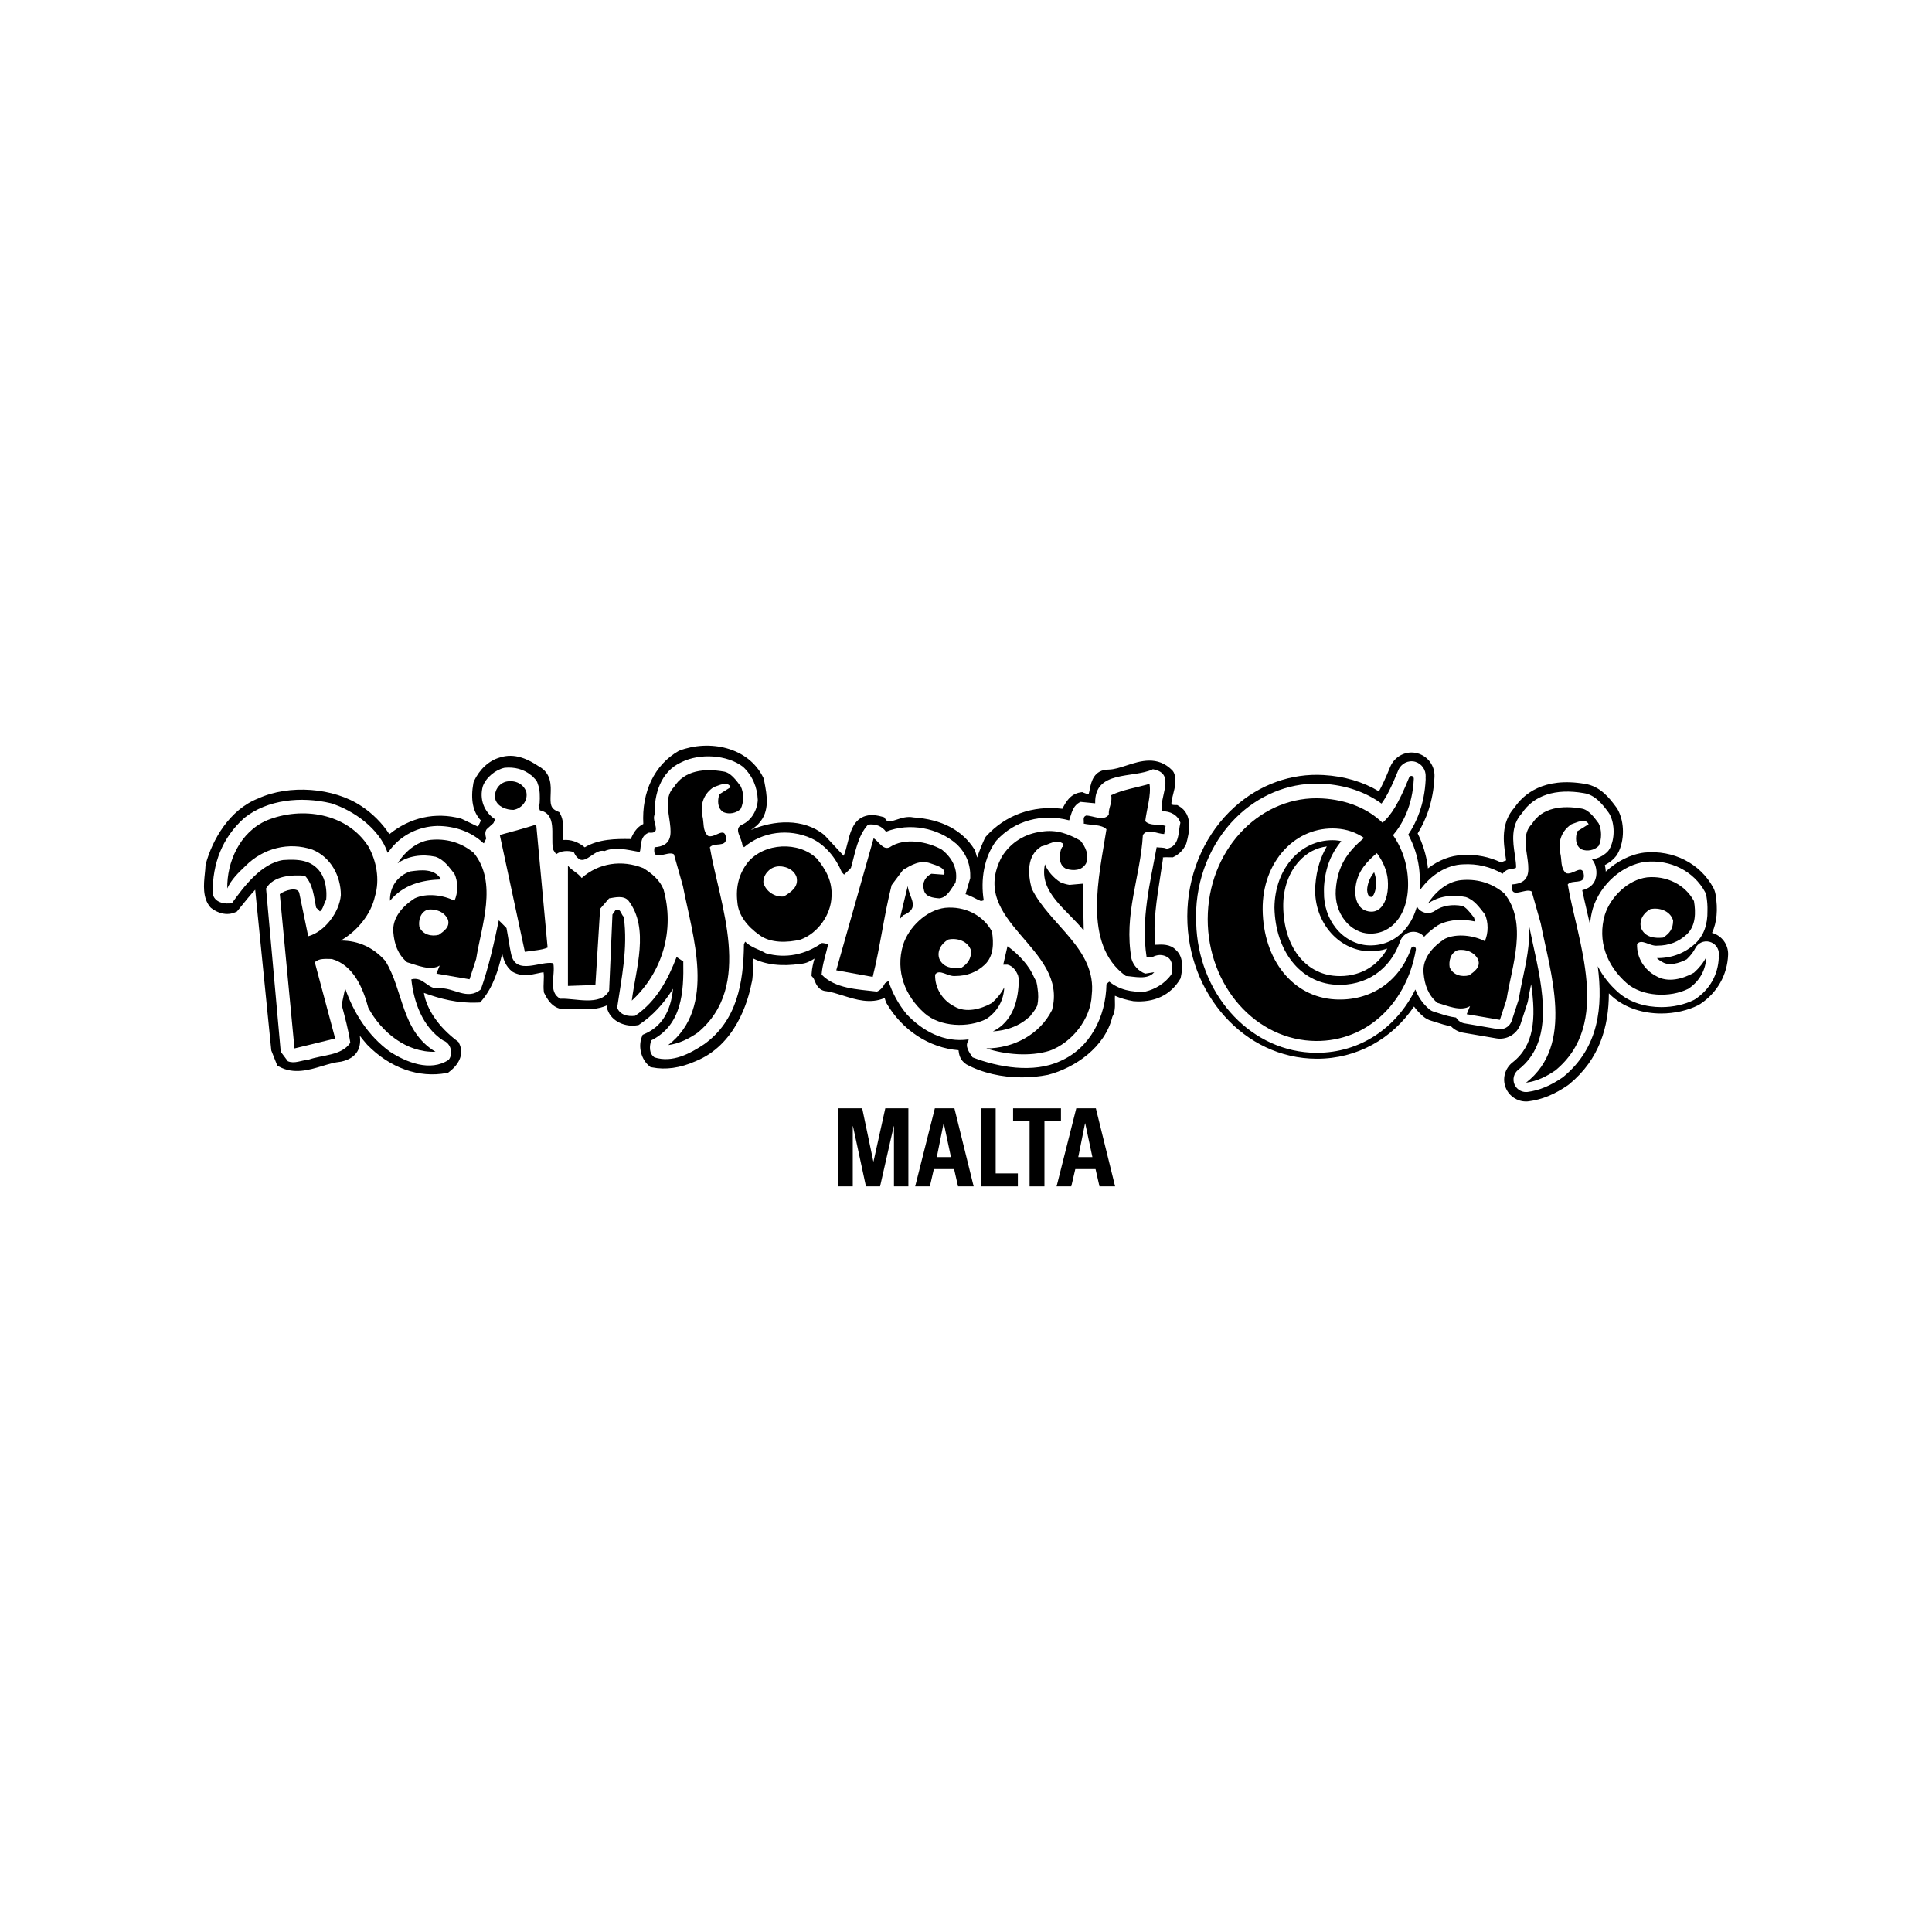 <?xml version="1.0" encoding="UTF-8"?>
<svg id="Layer_1" xmlns="http://www.w3.org/2000/svg" viewBox="0 0 800 800">
  <polygon points="366.58 458.93 361.71 480.91 361.62 480.91 357.02 458.93 347.14 458.93 347.14 491.25 353.11 491.25 353.11 466.32 353.2 466.32 358.57 491.25 364.42 491.25 370.08 466.32 370.17 466.32 370.17 491.25 376.14 491.25 376.14 458.93 366.58 458.93"/>
  <path d="M390.71,465.15h.09l2.97,13.98h-5.86l2.81-13.98ZM387.1,458.93l-8.15,32.32h6.08l1.66-7.16h8.38l1.63,7.16h6.47l-7.97-32.32h-8.1Z"/>
  <g>
    <polygon points="406.13 458.93 406.13 491.25 421.47 491.25 421.47 485.88 412.29 485.88 412.29 458.93 406.13 458.93"/>
    <polygon points="419.5 458.93 419.5 464.31 426.33 464.31 426.33 491.25 432.48 491.25 432.48 464.31 439.32 464.31 439.32 458.93 419.5 458.93"/>
    <path d="M449.28,465.15h.09l2.97,13.98h-5.86l2.81-13.98ZM445.66,458.93l-8.15,32.32h6.08l1.67-7.16h8.38l1.63,7.16h6.47l-7.97-32.32h-8.1Z"/>
    <g>
      <path d="M375.87,366.9l-3.33,13.72,1.37-1.57c7.45-3.13,2.55-7.06,1.96-12.15"/>
      <path d="M439.06,365.31c-2.85-1.76-5.47-4.87-6.37-7.42-2.55,11.76,9.21,18.81,16.06,27.43l-.39-19.4-5.55.49c-1.32-.21-2.56-.59-3.76-1.1"/>
      <path d="M483.05,351.42c-1.18-.59-2.74-.39-4.11-.59-2.65,14.56-6.56,29.68-4.18,45.34l.85.13c.45.07.93.08,1.41.09,2.1-1.18,4.42-1.37,6.63.1,2.15,1.57,1.96,4.89,1.37,7.05-2.74,3.73-6.66,6.07-10.78,7.05-5.72.36-10.78-.78-14.91-4.11l-.42.33c-.28.23-.53.47-.75.72-.25,13.41-6.7,26.45-19.2,31.86-10.97,5.1-25.67,2.55-36.25-1.57-1.31-2.06-3.48-4.67-1.6-7.12l-.12-.3c-10.05,1.41-18.94-3.44-25.52-10.41-3.43-4.15-5.98-8.82-7.59-13.81l-1.44.98c-.75,1.45-1.76,2.78-3.31,3.43-8.23-.98-17.25-1.18-22.92-7.05.31-4.42,1.89-8.59,2.7-12.61l-1.36-.3c-.43-.1-.83-.13-1.23-.15-6.65,4.73-14.94,6.61-23.23,4.24-2.76-1.65-6.02-2.3-8.53-4.79l-.51,1.02c-.16,16.12-2.95,31.71-16.44,41.41-5.88,3.92-13.13,7.84-20.58,5.48-2.35-1.56-2.15-4.71-1.37-7.05,12.7-6.35,13.52-19.92,13.27-32.66l-2.77-1.85c-3.52,9.16-8.24,18.26-17.16,24.33-3.14.4-6.27-.39-7.45-3.33,1.77-12.15,4.51-24.49,2.75-37.62-1.18-.98-1.18-3.53-3.33-2.94l-1.37,1.96-1.37,31.54c-3.53,6.66-14.5,2.94-20.18,3.34-5.29-2.74-1.96-9.8-2.94-14.7-5.09-1.17-15.48,5.29-17.44-3.72-.78-3.56-1.25-7.23-1.93-10.82-.12-.14-.23-.28-.36-.41l-2.83-2.82c-2.04,9.77-4.22,19.45-7.42,28.55-5.68,4.9-11.37-.98-17.44-.39-4.5.59-6.46-5.09-11.36-3.72.98,9.21,4.51,19.59,13.12,25.28,3.33,1.17,4.31,5.49,2.35,8.03-7.64,5.09-17.63.98-24.3-3.34-9.25-6.71-15.11-16.29-18.58-26.23l-1.38,6.49c-.03.14-.01.29-.03.43,1.35,5.13,2.78,10.35,3.55,15.59-3.72,5.48-11.56,4.9-17.44,7.05-2.94.2-5.68,1.76-8.43.59l-2.94-3.92-6.08-67.6c3.14-5.29,10.39-5.68,16.07-5.29,3.44,3.62,3.71,8.6,4.66,13.21l1.57,1.57c1.31-.84,1.64-3.37,2.59-4.79.39-3.72-.2-8.23-2.35-11.37-3.72-5.29-9.4-5.49-15.48-5.1-9.01,1.37-16.26,10.98-21.16,17.83-2.94.59-7.64-.2-8.03-4.31,0-12.15,3.92-22.73,13.13-30.96,9.6-7.64,23.51-9.01,35.86-6.08,9.38,2.93,20.12,10.54,23.48,20.49l.36-.35c4.73-6.76,12.2-10.54,20.24-10.73,7.32,0,14.13,2.46,18.99,7.05l.28.13.95-2.01c-.34-1.26-.66-2.55.17-3.79l2.81-2.54.74-1.58c-4.66-3.03-6.62-8.45-5.11-13.72,1.37-3.72,5.29-6.86,9.01-7.64,4.11-.39,7.84.59,10.77,2.94.7.46,1.23,1.01,1.7,1.59.65.57,1.03,1.25,1.24,2.08,1.02,2.56.92,5.56.79,8.09-.14.29-.3.61-.45.94.11.67.3,1.34.54,1.99,7.16,1.54,4.49,9.87,5.4,15.91.13.28.22.56.4.83l.95,1.43c1.99-1.5,4.95-1.61,7.27-.91.39.87.79,1.49,1.19,1.99.39.32.73.64,1.02.94,3.18,1.86,6.72-4.43,10.52-3.32,4.3-1.87,9.49-.53,14.04.27l.58.02.18-.57c.41-2.81.17-6.09,3.62-7.36,5.68.59.98-4.7,2.35-7.45-.2-8.23,2.35-17.83,11.17-21.75,7.45-3.72,18.81-3.14,25.47,1.96,3.92,3.73,5.88,8.43,6.08,13.72-.2,4.11-2.55,8.43-6.47,10.19-3.81,1.73-.13,5.29.11,8.66l.69.7c7.62-6.47,18.53-7.85,27.81-3.68,5.81,2.66,10.2,8.11,12.64,14l.95,1.03,1.9-1.77c.34-.32.66-.67.95-1.03,1.8-6.3,2.7-13.08,7.07-17.9,3.14-.39,5.69.59,7.45,2.94,9.8-3.92,21.55-1.57,29.2,5.09,4.12,3.92,5.88,8.62,5.68,14.11l-1.96,6.66c2.32.66,4.23,1.99,6.42,2.87l1.12-.32c-1.35-8.43.07-17.85,5.2-24.69,7.64-8.43,19.01-11.37,30.18-8.43.98-2.74,1.37-6.08,4.7-7.64l6.07.59c-.39-13.91,15.68-10.19,23.91-14.11,9.99,1.76,2.15,11.75,3.92,17.44,3.13-.19,6.47,1.57,7.45,4.71-.98,3.92-.2,9.8-5.68,10.77M488.04,333.69l-.59-.33h-.68c-1.22,0-1.61-.23-1.63-.23-.3-.58.31-2.95.63-4.22.76-2.97,1.61-6.33.18-9.2l-.46-.65c-6.12-6.28-13.26-3.97-18.99-2.11-2.65.86-5.15,1.67-7.35,1.72-6.24,0-7.29,5.13-7.84,7.88-.16.76-.41,2.04-.51,2.24,0,0-.51.11-2.01-.51l-.67-.28-.72.11c-4.31.67-6.16,4.18-7.5,6.79-12.37-1.47-23.54,2.56-31.63,11.46l-.44.66c-1.16,2.53-2.3,5.24-3.22,8.09-.23-.88-.49-1.78-.79-2.71l-.27-.59c-5.06-8.06-13.59-12.54-25.33-13.33-2.61-.54-5.04.28-7.01.94-3.13,1.05-3.68,1.03-4.56-.24l-.53-.76-.88-.25c-3.5-1.01-6.32-.86-8.6.46-3.61,2.09-4.68,6.37-5.71,10.52-.46,1.84-.92,3.71-1.59,5.22l-7.81-8.41-.25-.24c-8.61-7.04-21.02-6.11-30.34-2.03.21-.15.41-.3.58-.43,1.05-.76,2.13-1.55,2.8-2.43,4.51-4.96,3.24-11.6,2.22-16.93l-.22-1.15-.21-.65c-6.25-12.95-22.6-15.92-34.79-11.29l-.37.18c-9.93,5.7-15.29,16.89-14.57,30.2-2.86,1.38-4.35,4.15-5.17,6.24-6.22-.13-13.39,0-19.08,3.43-2.74-2.27-5.83-3.31-8.89-3.03-.08-.89-.06-1.97-.04-2.97.05-2.55.11-5.44-1.21-7.81l-.43-.76-.8-.35c-2.86-1.24-2.91-3.03-2.75-6.95.15-3.71.36-8.78-4.88-11.64-4.23-2.83-9.92-5.79-16.25-3.66-4.41,1.26-8.29,4.83-10.64,9.8l-.2.64c-1.28,6.89-.24,12.14,3.1,15.62l-1.2,2.56-6.66-3.19-.45-.17c-10.51-2.82-21.12-.45-29.6,6.48-2.85-4.43-7-8.63-11.56-11.61-11.5-7.73-29.94-9.08-42.74-3.2-11.87,4.62-19.01,17.08-21.74,27.21l-.09.56c-.04,1.04-.16,2.17-.28,3.33-.46,4.47-1.04,10.04,2.26,13.93l.35.34c2.45,1.96,6.4,3.43,10.14,1.7l.55-.25,1.78-2.19c1.78-2.21,3.7-4.6,5.77-6.82l6.67,66.54,2.49,6.29.81.43c6.03,3.25,12.27,1.38,17.76-.27,2.66-.8,5.18-1.55,7.61-1.79l.31-.05c3.16-.7,5.4-2.11,6.65-4.2,1.18-1.97,1.32-4.23,1.01-6.52.97,1.26,1.99,2.51,3.06,3.73,9.4,9.62,21.38,13.89,32.9,11.71l.6-.12.49-.38c4.58-3.52,6.07-7.83,4.07-11.83l-.27-.54-.49-.36c-7.69-5.82-12.64-13.04-13.81-19.94,6.71,2.45,13.96,4.35,22.16,4.01l1.13-.05.73-.86c4.74-5.63,6.74-12.53,8.41-19.37.54,2.56,1.48,5.34,4.08,7.39l.36.24c3.66,1.99,7.22,1.22,10.36.53.79-.17,1.56-.34,2.3-.45.2,1.07.14,2.35.08,3.77-.06,1.35-.12,2.74.04,4.16l.05.46.21.41c.93,1.86,3.1,6.2,7.82,6.52h.21s.21,0,.21,0c1.54-.14,3.34-.09,5.23-.03,4.04.12,8.81.26,12.67-1.71l-.23,1.36.22.63c1.77,5.04,7.64,7.22,12.3,6.39l.54-.09.45-.3c5.27-3.52,9.9-8.45,13.83-14.72-.99,9.6-4.78,15.61-11.61,18.63l-.99.44-.38,1.02c-1.51,4.04-.17,9.16,3.12,11.9l.5.42.64.13c5.6,1.12,11.67.27,17.93-2.49,16.68-6.67,21.87-24.93,23.28-32.28.63-2.27.56-4.63.51-6.91-.03-1.21-.06-2.39.02-3.47,5.33,2.67,12.06,3.46,19.74,2.29,2.36-.07,4.26-1.22,5.79-2.15.01-.01.03-.02.04-.03-.56,1.92-1.07,3.91-1.19,6.12l-.06,1.05.7.79c.19.21.4.74.59,1.21.59,1.44,1.68,4.13,4.89,4.35,2.14.31,4.39,1.03,6.78,1.78,5.39,1.7,11.41,3.59,17.33,1.01.11.35.21.71.32,1.07l.35.94c6.5,11.31,17.81,18.68,29.91,19.62.19,1.64.52,4.06,3.23,5.85,6.51,3.54,14.62,5.4,22.98,5.4,3.6,0,7.25-.34,10.84-1.05,11.15-2.89,23.63-11.43,26.65-24.04,1.18-2.04,1.12-4.39,1.06-6.48-.02-.75-.04-1.55.01-2.22,2.27,1.01,4.77,1.74,7.66,2.24,8.58.72,15.38-2.51,19.3-9.09l.22-.38.09-.43c.53-2.64,1.61-8.1-2.12-11.39-2.3-2.38-5.66-2.2-8.12-2.07-.12,0-.25.01-.38.02-.88-9.23.63-18.76,2.08-27.99.39-2.45.77-4.89,1.11-7.32l.06-.45-.08-.4c.67-.12,1.88-.09,2.53-.08l1.61.02.55-.27c2.17-1.09,3.92-2.93,4.93-5.18l.14-.39c1.02-3.86,3.12-11.88-3.19-15.45"/>
      <path d="M411.13,427.06c5.2-.27,10.55-2.02,14.4-5.42.34-.28.69-.54,1.03-.85.2-.24.36-.51.54-.76.96-1.12,1.81-2.34,2.44-3.75.46-2.36.46-4.64.11-6.82-.1-.96-.24-1.92-.5-2.89l-.12-.29c-.22-.43-.46-.87-.7-1.31-2.13-5.11-6.25-9.56-11.15-13.17l-1.76,7.64h1.76c2.17.5,3.62,2.56,4.37,4.49.13.47.24.94.32,1.42-.07,8.87-2.46,17.67-10.76,21.72"/>
      <path d="M567.73,371.41c.27.03.34.03.62-.28.76-.86,1.42-2.79,1.51-5.43-.01-.38-.03-.77-.07-1.17-.1-1.05-.37-2.19-.79-3.34-1.51,1.9-2.49,3.93-2.83,6.4-.05.35-.06.66-.07.97.08,1.08.32,1.89.62,2.31.18.25.36.46,1.02.53"/>
      <path d="M711.71,396.47c-.27,7.12-3.73,13.25-9.77,17.27l-.55.32c-3.77,1.88-8.55,2.96-13.45,2.96-6.39,0-12.99-1.82-17.8-6.05-3.7-3.26-6.56-6.94-8.55-10.88,2.15,16.64.59,33.57-14.24,45.8-.12.1-.24.19-.37.28-5.03,3.44-9.61,5.34-14.43,5.97-.22.03-.45.04-.67.04-2.07,0-3.96-1.24-4.77-3.18-.9-2.15-.24-4.64,1.6-6.07,14.95-11.6,10.21-33.15,6.03-52.15-.53-2.43-1.04-4.77-1.49-7.03.25,7.32-1.3,14.78-2.71,21.39-.62,2.92-1.2,5.67-1.6,8.24-.04.27-.11.54-.19.8l-2.75,8.44c-.7,2.15-2.71,3.57-4.91,3.57-.28,0-.57-.02-.85-.07-4.72-.79-9.25-1.57-13.78-2.36-1.48-.25-2.77-1.14-3.54-2.42-2.56-.3-5-1.09-7.07-1.76-.73-.24-1.43-.47-2.09-.66-.71-.2-1.37-.55-1.93-1.03-2.62-2.22-4.51-4.94-5.77-8.17-7.95,16.12-23.07,26.21-40.74,26.21-.92,0-1.83-.03-2.76-.08-26.12-1.53-46.51-25.17-47.24-53.62-.08-1.87-.08-3.76,0-5.67.72-15.42,7.38-29.88,18.27-39.68,9.64-8.68,21.85-13.05,34.24-12.33,9.34.55,17.61,3.37,24.23,8.21,1.94-2.66,4.07-6.69,6.94-13.81,1.14-2.78,4.11-4.28,6.95-3.53,2.7.75,4.52,3.32,4.39,6.13,0,.12-.03.24-.03.36.02.28.04.56.03.85-.49,10.32-3.8,17.77-7.21,22.83,2.26,4.19,3.79,8.79,4.43,13.51.27,2.01.36,3.95.36,5.84.04,1.32,0,2.6-.08,3.86,4.65-6.61,11.26-10.68,17.99-10.89,5.82-.35,11.41,1.01,16.36,3.9.88-1.14,2.17-1.93,3.68-2.04,1.41-.1,1.84-.39,1.84-.39.25-.65-.21-3.75-.48-5.6-.75-5.06-1.77-11.92,2.96-17.01,4.87-7.43,13.94-10.4,25.6-8.35,4.76.63,7.95,4.92,10.07,7.75l.24.33c.15.2.29.42.41.65,2.2,4.08,2.2,10.24,0,14.33-.24.44-.54.85-.89,1.21-1.72,1.72-4,2.81-6.4,3.19,1.05,1.22,1.67,2.87,1.82,4.94.13,2.53-.55,6.49-5.88,7.79.62,2.98,1.35,6.13,2.11,9.39.36,1.57.74,3.17,1.11,4.78.16-2.22.56-4.46,1.21-6.71,3.15-9.99,12.31-18.02,21.8-19.2,10.37-1.02,19.97,3.89,24.63,12.48.28.5.46,1.05.55,1.61.37,2.21.51,4.26.45,6.18.1,5.71-1.53,10.23-4.94,13.46-4.21,3.96-9.55,6.07-15.46,6.13-.2.02-.38-.01-.57,0,.63.58,1.31,1.11,2.1,1.52.09.05.19.1.28.15,2.69,1.63,6.84.5,10-1.17,1.58-1.5,2.76-3.03,3.53-4.56,1.08-2.18,3.54-3.31,5.9-2.7,2.36.6,3.98,2.76,3.89,5.2-.02.43-.08.84-.12,1.26l.12.03ZM708.93,386.27c2-4.35,2.48-9.68,1.44-15.93-.17-.99-.49-1.94-.97-2.82-5.4-9.96-16.51-15.66-28.51-14.48-5.77.72-11.42,3.63-16,7.89,0-.13,0-.29,0-.38-.07-.84-.19-1.62-.35-2.34,1.39-.71,2.68-1.64,3.81-2.77.62-.62,1.15-1.33,1.57-2.11,2.81-5.22,2.81-12.79,0-18.01-.21-.39-.46-.77-.73-1.13l-.24-.32c-2.32-3.12-6.2-8.31-12.65-9.28-17.27-2.98-25.55,4.45-29.17,9.79-5.76,6.4-4.56,14.53-3.75,19.99.08.56.18,1.25.27,1.9-.71.21-1.38.52-2.01.89-4.95-2.37-10.36-3.45-15.94-3.1-5.08.16-10.08,2.15-14.43,5.53-.03-.32-.05-.63-.09-.96-.63-4.69-2.05-9.27-4.15-13.51,3.38-5.45,6.47-13.13,6.96-23.38.23-4.57-2.65-8.6-7.08-9.83-4.62-1.23-9.45,1.2-11.28,5.69-1.87,4.63-3.38,7.81-4.64,10.08-6.56-3.94-14.33-6.25-22.92-6.75-13.43-.79-26.52,3.92-36.9,13.26-11.61,10.45-18.7,25.83-19.47,42.22-1.52,32.39,21.2,60.16,50.66,61.89,1.01.06,2,.09,2.99.09,16.56,0,31.02-8.16,40.16-21.62,1.09,1.48,2.35,2.86,3.81,4.1.99.84,2.14,1.46,3.38,1.81.62.18,1.28.39,1.96.61,1.77.57,3.88,1.26,6.18,1.68,1.32,1.37,3.05,2.3,4.96,2.63,4.53.79,9.07,1.58,13.8,2.36.5.09,1,.13,1.49.13,3.86,0,7.37-2.47,8.6-6.25l2.75-8.44c.15-.46.26-.93.33-1.4.31-2,.76-4.19,1.24-6.47,2.09,14.15,1.25,25.43-7.68,32.36-3.22,2.51-4.37,6.86-2.8,10.63,1.42,3.4,4.74,5.57,8.35,5.57.39,0,.78-.02,1.17-.08,5.45-.71,10.57-2.81,16.13-6.61.22-.15.43-.31.64-.49,12.56-10.36,16.35-23.87,16.37-37.6.46.44.91.88,1.39,1.31,5.67,4.97,13.11,7.04,20.26,7.04,5.6,0,11.03-1.27,15.28-3.4.33-.17.65-.35.96-.56,7-4.66,11.19-12.08,11.49-20.35.15-4.21-2.61-7.96-6.66-9.06"/>
      <path d="M553.22,404.11c-12.89-.76-21.68-12.32-21.86-28.78-.08-7.43,2.31-14.14,6.73-18.89,3.17-3.41,7.04-5.43,11.32-5.95-2.49,4.24-4.27,9.41-4.76,16.05-.52,6.94,1.5,13.62,5.66,18.81,4.2,5.25,10.22,8.37,16.52,8.55,2.62.06,5.2-.3,7.62-1.09-4.27,7.69-11.92,11.85-21.23,11.31M595.52,383.08c.18-.11.36-.22.55-.31,4.52-2.17,9.95-2.23,14.66-1.21-.08-.6-.21-1.16-.39-1.64l-.44-.55c-1.79-2.28-2.92-3.65-4.36-4.23-4.25-.83-8.44-.11-11.27,1.94-2,1.46-4.75,1.29-6.57-.4-.43-.4-.73-.88-.98-1.39-.92,3.35-2.35,6.35-4.32,8.85-3.88,4.9-9.23,7.49-15.48,7.32-5.22-.15-10.24-2.76-13.77-7.17-3.3-4.13-5.01-9.36-4.92-14.86-.03-.87-.02-1.75.04-2.64.61-8.08,3.2-13.72,7.13-18.5-.77-.14-1.54-.29-2.35-.34-6.67-.4-12.95,2.17-17.64,7.21-4.92,5.28-7.61,12.61-7.69,20.69.38,17.95,10.72,31.04,25.28,31.89,12.45.72,22.63-6.14,26.74-17.91,1.07-3.07,4.29-4.7,7.34-3.71,1.05.33,1.95.96,2.64,1.76,1.61-1.73,3.52-3.36,5.79-4.81"/>
      <path d="M655.85,362.5c-.39-5.3-4.71.2-7.46-.98-2.36-2.17-1.57-5.5-2.36-8.45-.98-4.91.79-9.23,4.72-11.78,1.96-.59,5.69-2.75,7.07,0l-4.71,2.94c-.78,2.36-.98,5.89,1.76,7.47,2.36.98,5.3.39,7.07-1.38,1.37-2.55,1.37-6.87,0-9.42-1.77-2.36-4.12-5.69-7.07-6.09-7.85-1.37-16.3-.59-20.62,6.48-7.66,7.46,5.89,23.96-8.05,24.93-1.18,6.68,5.5,1.18,8.05,2.95l3.73,13.16c3.93,20.42,14.14,50.27-6.09,65.98,4.52-.59,8.45-2.55,12.18-5.11,23.56-19.43,9.03-53.6,5.1-76.97,1.77-2.16,6.87.2,6.68-3.73"/>
      <path d="M608.32,403.85c-2.95.78-6.68,0-8.05-3.34-.39-2.35.2-5.89,3.34-7.07,3.54-.59,7.07.98,8.45,3.93,1.17,3.14-1.77,5.1-3.73,6.48M605.97,364.38c-6.09.2-11.39,4.52-14.73,9.82,4.32-3.14,10.21-3.93,15.71-2.75,3.53,1.18,5.49,4.12,7.85,7.07,1.57,3.14,1.57,8.04,0,11.19-4.52-2.36-11.58-3.34-16.5-.98-4.9,3.14-9.42,8.05-8.83,14.14.39,4.71,1.77,9.03,5.69,12.37,4.12,1.18,9.62,3.73,13.55,1.37l-1.38,3.34c4.52.78,9.04,1.57,13.74,2.35l2.75-8.44c2.16-13.75,9.03-31.62-.98-43.98-4.72-3.93-10.42-5.89-16.89-5.5"/>
      <path d="M683.38,376.46c3.53-.78,8.24.59,9.42,4.71,0,3.34-1.37,5.3-4.12,7.07-3.73.39-7.46-.2-9.04-3.73-1.17-3.14.79-6.48,3.73-8.05M701.44,402.76c-4.52,2.55-10.8,4.32-15.71,1.38-4.91-2.56-8.05-7.67-7.86-13.16,1.77-2.55,5.3.98,8.44.59,4.72,0,8.84-1.57,12.18-4.71,3.73-3.54,3.73-9.03,2.95-13.74-3.73-6.87-11.39-10.6-19.44-9.82-7.85.98-15.12,8.05-17.48,15.51-3.14,10.8.78,21.01,9.03,28.27,6.49,5.7,18.07,6.09,25.52,2.36,4.72-3.14,7.27-7.85,7.47-13.16-1.17,2.36-2.94,4.52-5.1,6.48"/>
      <path d="M570.11,353.25c2.51,3.3,4.19,7.27,4.52,10.83.45,4.83-.54,9.13-2.64,11.5-1.29,1.45-2.89,2.09-4.77,1.89-1.93-.2-3.45-1.07-4.5-2.58-1.33-1.9-1.81-4.72-1.37-7.94.86-6.28,4.72-10.24,8.77-13.69M585.58,391.97c-.51-.16-1.05.13-1.24.68-4.85,13.92-16.97,22.03-31.62,21.17-17.36-1.02-29.65-16.31-29.88-37.19-.1-9.62,3.1-18.43,9.01-24.78,5.7-6.12,13.33-9.23,21.49-8.76,4.26.25,8.11,1.56,11.47,3.87-6.84,5.83-10.94,11.44-11.69,21.41-.35,4.78,1,9.35,3.82,12.87,2.63,3.29,6.32,5.24,10.12,5.35,4.53.13,8.61-1.81,11.51-5.47,3.77-4.77,5.24-11.93,4.13-20.16-.74-5.45-2.76-10.66-5.87-15.14,3.77-4.42,8.06-11.9,8.6-23.32.03-.55-.3-1.04-.78-1.18-.48-.13-.97.14-1.17.65-4.52,11.21-7.53,15.58-10.99,18.73-6.26-6-14.87-9.49-24.98-10.08-24.82-1.46-46.07,19.79-47.36,47.37-1.3,27.76,17.84,51.53,42.66,52.98,21.54,1.27,39.42-14.23,43.47-37.69.11-.58-.21-1.15-.72-1.32"/>
      <path d="M300.62,347.11c-.4-5.29-4.7.2-7.45-.98-2.35-2.15-1.57-5.48-2.35-8.42-.98-4.9.78-9.21,4.7-11.76,1.96-.59,5.68-2.74,7.05,0l-4.7,2.94c-.78,2.34-.98,5.87,1.76,7.44,2.35.98,5.29.39,7.05-1.37,1.37-2.55,1.37-6.86,0-9.4-1.76-2.35-4.11-5.68-7.05-6.08-7.83-1.37-16.26-.59-20.57,6.46-7.64,7.45,5.88,23.91-8.03,24.89-1.17,6.66,5.49,1.17,8.03,2.94l3.72,13.13c3.92,20.38,14.11,50.16-6.08,65.83,4.51-.59,8.43-2.55,12.15-5.1,23.51-19.39,9.01-53.49,5.09-76.8,1.77-2.16,6.86.19,6.67-3.72"/>
      <path d="M217.93,327.91c-1.17-3.33-4.51-4.9-8.03-4.31-3.34.59-5.68,4.12-4.71,7.64.98,2.75,4.31,4.12,7.45,4.12,3.33-.59,6.08-3.72,5.29-7.45"/>
      <path d="M475.99,324.58c-5.29,1.57-10.97,2.35-15.88,4.7.6,3.14-1.17,5.09-.98,8.04-2.15,2.94-6.47.39-9.4.39-1.57.59-.78,2.15-.98,3.33,3.14.78,7.25.2,9.41,2.35-2.94,19-10.19,47.61,8.03,60.74,3.53.2,9.01,1.77,11.75-1.57l-3.72.59c-2.74-.98-4.9-3.33-5.68-6.08-3.33-18.62,3.72-33.9,4.7-51.33,1.96-2.94,5.88-.4,8.82-.4l.59-3.33c-2.74-.98-6.27.2-8.43-1.96.59-5.09,2.55-10.78,1.76-15.48"/>
      <path d="M141.13,389.44c6.86-3.92,12.54-10.97,14.11-18.22,2.16-7.06.59-14.89-2.74-20.77-8.82-13.72-27.43-16.66-41.93-10.78-11.37,4.89-16.66,17.44-16.46,28.22,1.57-3.53,4.51-6.47,7.64-9.41,7.25-7.25,17.83-9.99,27.63-6.66,7.64,3.14,11.76,10.97,11.76,18.81-.59,7.25-6.86,15.28-13.52,17.05l-3.72-18.03c-.79-2.55-6.08-.98-8.04.59l6.08,63.88c5.68-1.37,11.37-2.74,16.85-4.11l-8.43-31.54c1.76-1.77,4.51-1.37,7.05-1.37,9.01,2.55,12.93,12.15,15.09,20.18,5.49,10.2,15.87,18.62,27.82,18.23-14.3-8.62-13.12-25.28-20.77-37.62-4.9-5.48-10.97-8.42-18.42-8.42"/>
      <path d="M206.96,345.74l10.38,48.4c3.14-.59,6.66-.59,9.41-1.76l-4.71-50.95c-4.9,1.57-9.99,2.94-15.09,4.31"/>
      <path d="M431.31,350.44c2.94-.59,6.08-3.33,9.01-.98,0,.59,0,1.18-.59,1.37-1.37,2.75-1.57,7.64,1.96,9.01,2.74.78,6.27.78,8.03-2.35,1.37-3.33-.2-6.86-2.35-9.4-4.9-2.75-9.8-4.71-16.07-3.72-6.66.78-12.73,4.31-16.46,10.38-14.5,27.04,27.82,37.62,20.77,63.49-5.09,10.19-16.07,15.87-27.24,15.87,7.84,2.55,18.03,3.52,26.26.97,9.21-3.33,17.05-13.12,17.44-23.12,2.16-19.01-17.63-29-24.89-44.09-1.57-5.88-2.15-13.71,4.11-17.44"/>
      <path d="M385.27,357.5c2.15.78,6.66,1.77,5.68,4.7l-5.29-.39c-2.35,1.17-3.92,3.53-3.13,6.46.39,3.14,3.92,3.53,6.46,3.72,3.33-.39,4.9-4.12,6.66-6.47,1.17-5.29-1.17-10.19-5.68-13.72-5.88-3.33-15.48-5.09-21.55-.98-2.74,1.37-4.5-2.35-6.66-3.72l-15.48,54.67,15.09,2.74c3.13-12.54,4.7-25.67,7.84-38.01l4.7-6.27c3.33-1.96,7.05-4.31,11.36-2.74"/>
      <path d="M266.33,359.46c-8.82-3.53-18.42-2.16-25.47,4.11-1.57-2.15-3.92-2.94-5.69-5.09v49.77l11.37-.39,1.96-31.55,3.72-4.31c2.35-.39,6.08-1.37,8.03.98,8.82,11.56,2.94,28.41,1.37,41.34,12.74-11.75,17.83-29.19,13.13-46.05-1.57-3.92-4.9-6.66-8.42-8.82"/>
      <path d="M324.53,371.21c-3.72.39-7.45-2.15-8.42-5.68-.2-3.14,2.35-6.08,5.29-6.66,2.94-.59,7.25.78,8.43,4.31.97,4.12-2.35,6.27-5.29,8.04M309.64,357.11c-3.53,4.51-5.09,9.99-4.31,16.46.39,5.48,4.31,10.19,9.01,13.51,4.51,3.53,11.76,3.33,17.24,1.96,7.25-2.74,12.54-10.38,12.74-17.83.39-6.27-2.35-11.17-6.08-15.68-7.45-7.25-21.75-6.66-28.61,1.57"/>
      <path d="M182.66,364.16c-2.75-4.7-8.43-3.92-12.74-3.33-5.29,1.76-8.62,6.47-8.43,12.15,5.49-6.66,13.32-8.62,21.16-8.82"/>
      <path d="M181.68,387.09c-2.94.78-6.66,0-8.03-3.33-.39-2.35.2-5.88,3.33-7.05,3.52-.59,7.06.97,8.43,3.92,1.18,3.14-1.76,5.1-3.72,6.47M179.33,347.7c-6.07.2-11.37,4.51-14.69,9.8,4.31-3.13,10.19-3.92,15.68-2.74,3.52,1.18,5.48,4.11,7.83,7.05,1.57,3.14,1.57,8.03,0,11.17-4.5-2.35-11.56-3.33-16.45-.98-4.9,3.14-9.41,8.04-8.82,14.11.39,4.7,1.77,9.01,5.68,12.34,4.11,1.18,9.6,3.72,13.52,1.37l-1.37,3.33c4.51.78,9.02,1.57,13.72,2.35l2.74-8.42c2.16-13.72,9.01-31.55-.98-43.9-4.71-3.92-10.39-5.88-16.85-5.48"/>
      <path d="M392.71,389.04c3.53-.78,8.23.59,9.41,4.7,0,3.34-1.38,5.29-4.12,7.06-3.73.39-7.45-.2-9.02-3.72-1.17-3.14.79-6.47,3.72-8.04M415.83,408.84c-1.17,2.35-2.94,4.51-5.09,6.46-4.51,2.54-10.78,4.31-15.68,1.37-4.89-2.55-8.03-7.64-7.84-13.13,1.76-2.55,5.29.98,8.43.59,4.71,0,8.82-1.57,12.15-4.7,3.72-3.53,3.72-9.01,2.94-13.72-3.72-6.86-11.37-10.58-19.4-9.8-7.84.98-15.09,8.03-17.44,15.48-3.14,10.78.78,20.97,9.01,28.22,6.47,5.68,18.03,6.07,25.47,2.35,4.7-3.13,7.25-7.83,7.45-13.12"/>
    </g>
  </g>
</svg>